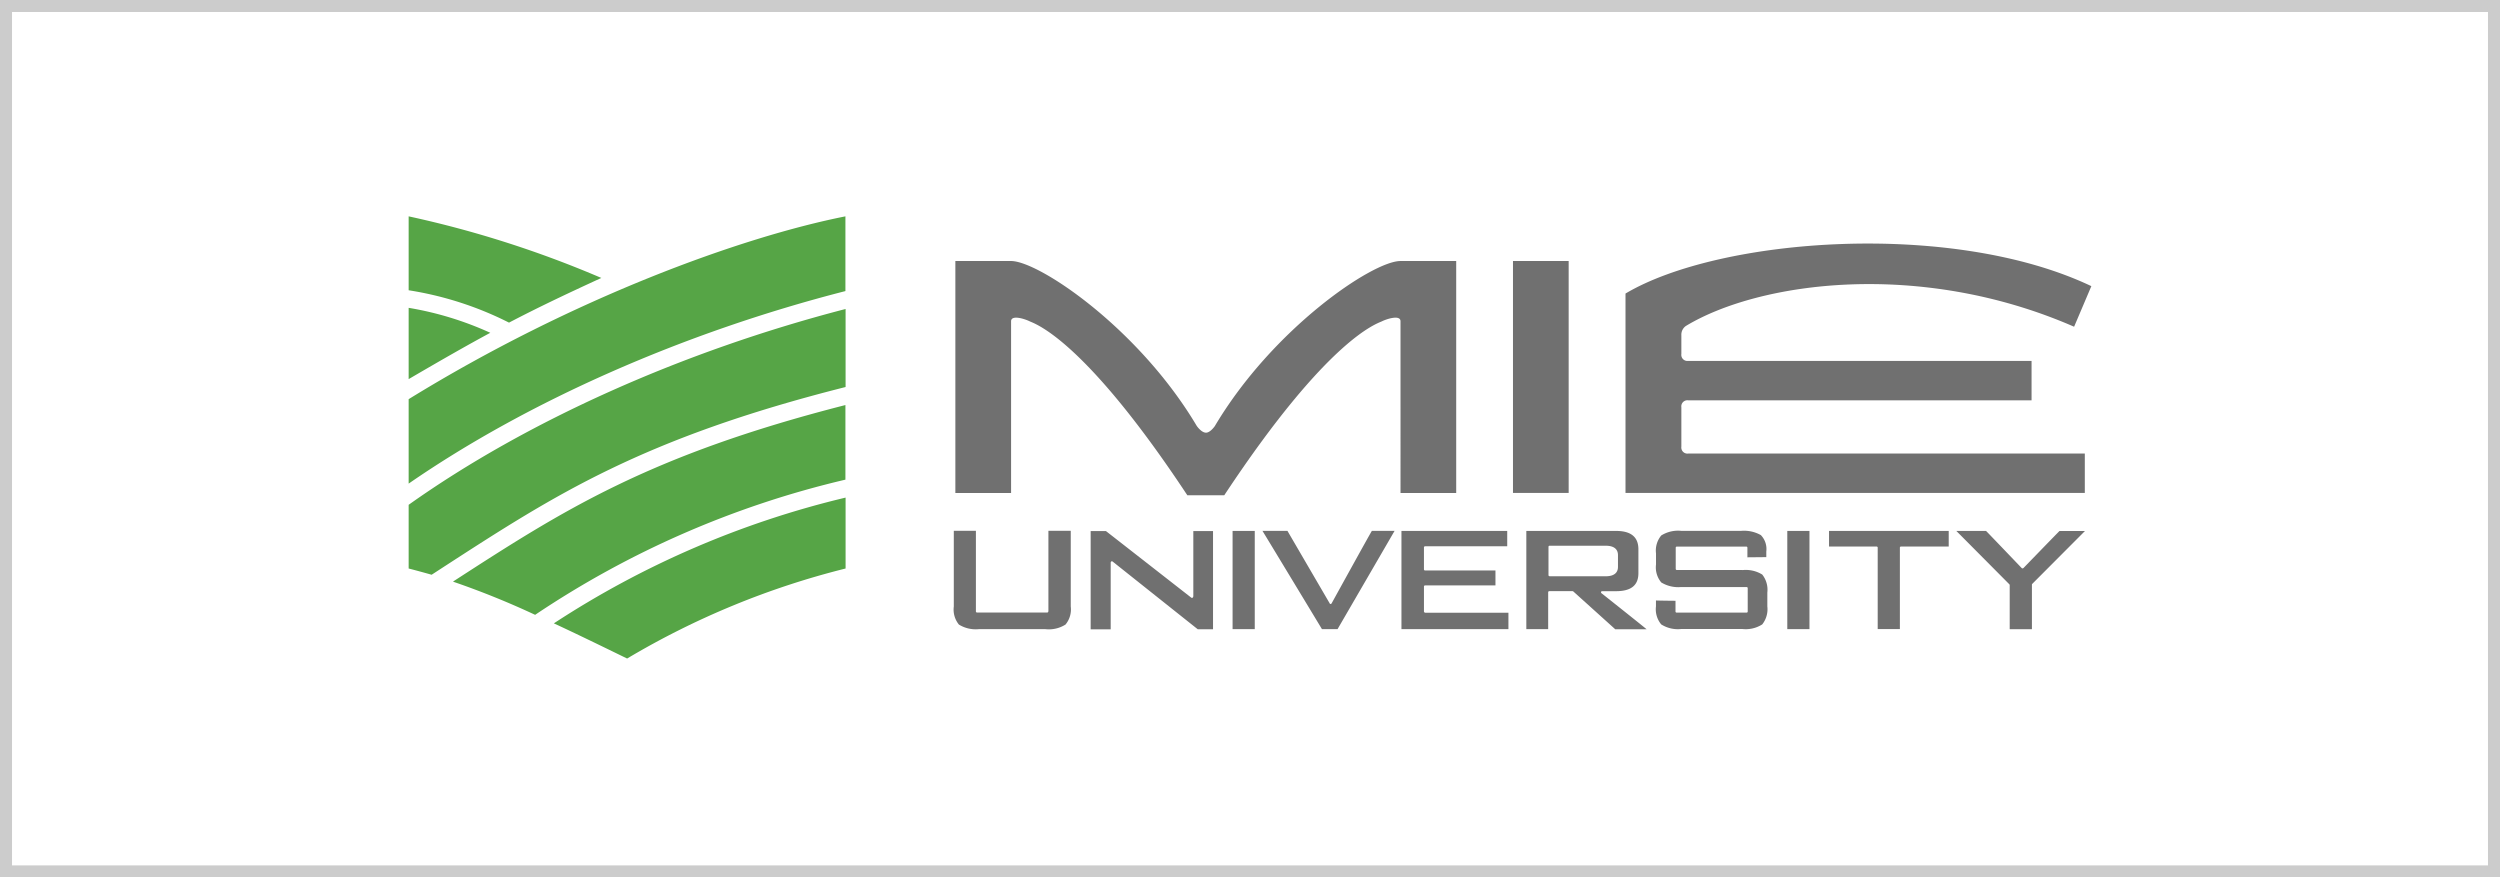 <svg xmlns="http://www.w3.org/2000/svg" width="208" height="73"><path fill="#fff" d="M0 0h208v73H0z"/><path fill="none" stroke="#ccc" d="M.5.5h207v72H.5z"/><path d="M101.089 35.425c4.824-8.1 13.12-13.708 15.43-13.708h4.637v19.3h-4.633V26.733c0-.574-1.162-.191-1.544 0s-4.442 1.353-13.12 14.473h-3.073c-8.678-13.12-12.737-14.282-13.12-14.473s-1.544-.574-1.544 0v14.284h-4.636v-19.3h4.633c2.31 0 10.619 5.59 15.443 13.708 0 0 .383.574.779.574.369 0 .752-.574.752-.574m24.787-13.708h4.633v19.297h-4.633zm46.685 5.467L174 23.808c-11.548-5.494-30.886-4.059-38.758.615v16.592h38.214v-3.28h-32.993a.507.507 0 01-.574-.43.5.5 0 010-.144v-3.28a.507.507 0 01.43-.574.5.5 0 01.144 0h28.563v-3.28h-28.563a.507.507 0 01-.574-.43.5.5 0 010-.144v-1.558a.885.885 0 01.383-.779c6.136-3.7 19.488-5.521 32.294.068m-27.593 20.24h-5.453a.093.093 0 01-.1-.086v-1.763a.093.093 0 01.085-.1h5.779a.093.093 0 01.1.085v.808c.164 0 1.408-.014 1.572-.014v-.465a1.669 1.669 0 00-.451-1.367 2.852 2.852 0 00-1.64-.355h-4.981a2.64 2.64 0 00-1.667.383 1.956 1.956 0 00-.437 1.49v.929a1.952 1.952 0 00.437 1.49 2.719 2.719 0 001.654.383h5.439a.093.093 0 01.1.085v1.944a.093.093 0 01-.086.1h-5.822a.093.093 0 01-.1-.086v-.9c-.164 0-1.449-.014-1.626-.027v.492a1.972 1.972 0 00.437 1.5 2.587 2.587 0 001.667.383h5.084a2.548 2.548 0 001.654-.383 2.032 2.032 0 00.424-1.5v-1.148a2.031 2.031 0 00-.424-1.5 2.616 2.616 0 00-1.654-.369m-34.171 2.765a.113.113 0 01-.082.055.075.075 0 01-.082-.055s-3.458-5.931-3.512-6.027h-2.078c.178.287 4.893 8.077 4.947 8.173h1.3c.055-.1 4.578-7.886 4.742-8.173h-1.889c-.082.1-3.348 6.027-3.348 6.027m7.682.673v-2.064a.093.093 0 01.085-.1h5.864v-1.244h-5.849a.093.093 0 01-.1-.086.032.032 0 010-.014v-1.812a.093.093 0 01.085-.1h6.843v-1.28h-8.8v8.173h8.9v-1.367h-6.929a.117.117 0 01-.1-.109m-15.921-6.697h1.845v8.173h-1.845zm46.152 0h1.845v8.173h-1.845zm3.486 1.3h3.936a.093.093 0 01.1.085v6.78h1.845v-6.765a.093.093 0 01.085-.1.037.037 0 01.015 0h3.963v-1.3h-9.958v1.3zm-18.943 3.892a.118.118 0 01-.041-.082v-.027a.1.1 0 01.1-.068h1.151c1.257 0 1.859-.492 1.859-1.5v-1.982c0-1.025-.615-1.531-1.859-1.531h-7.466v8.173h1.818v-3.061a.093.093 0 01.085-.1h1.942a.1.1 0 01.068.027s3.43 3.089 3.485 3.143h2.61c-.383-.328-3.745-2.993-3.745-2.993m-4.319-1.421a.093.093 0 01-.1-.086v-2.351a.093.093 0 01.085-.1.036.036 0 01.015 0h4.656c.847 0 1.025.424 1.025.779v.984c0 .355-.178.779-1.025.779h-4.66zm-29.663 1.697a.1.1 0 01-.164.082s-7.038-5.494-7.093-5.535h-1.271v8.173h1.667v-5.549a.137.137 0 01.055-.1.1.1 0 01.109.014s7.025 5.59 7.079 5.631h1.271v-8.169h-1.64v5.453zm69.071-2.375a.1.1 0 01-.137 0s-2.9-3.034-2.966-3.089h-2.473c.314.314 4.414 4.442 4.414 4.442a.1.1 0 01.027.068v3.663h1.849v-3.7a.1.1 0 01.027-.068l4.387-4.4h-2.118c-.068.055-3.007 3.089-3.007 3.089m-81.128 3.595a.093.093 0 01-.086.1h-5.836a.093.093 0 01-.1-.086v-6.714h-1.839v6.3a1.977 1.977 0 00.424 1.5 2.663 2.663 0 001.654.383h5.549a2.587 2.587 0 001.667-.383 1.972 1.972 0 00.437-1.5v-6.3h-1.859v6.71z" fill="#707070"/><path d="M52.176 54.79a67.539 67.539 0 0118.177-7.49v-5.9a76.863 76.863 0 00-24.272 10.463c1.832.85 3.827 1.82 6.095 2.927zm-2.145-31.665A88.116 88.116 0 0034 18v6.15a28.118 28.118 0 018.35 2.692c2.296-1.202 4.55-2.279 7.681-3.717zM34 25.612v5.931c2.761-1.613 4.865-2.815 6.792-3.854A27.058 27.058 0 0034 25.612zm0 7.6v7.025c9.936-6.862 22.891-12.575 36.339-16.019V18c-8.6 1.708-22.631 6.765-36.339 15.211zM34 47.3c.642.164 1.285.342 1.913.519l1.093-.711c9.157-5.93 16.414-10.631 33.347-14.908v-6.492C56.809 29.22 43.813 35.029 34 42zm3.69 1.093a68.9 68.9 0 016.833 2.761 78.43 78.43 0 0125.816-11.247V33.7C53.9 37.9 46.765 42.518 37.786 48.326z" fill="#56a546"/></svg>